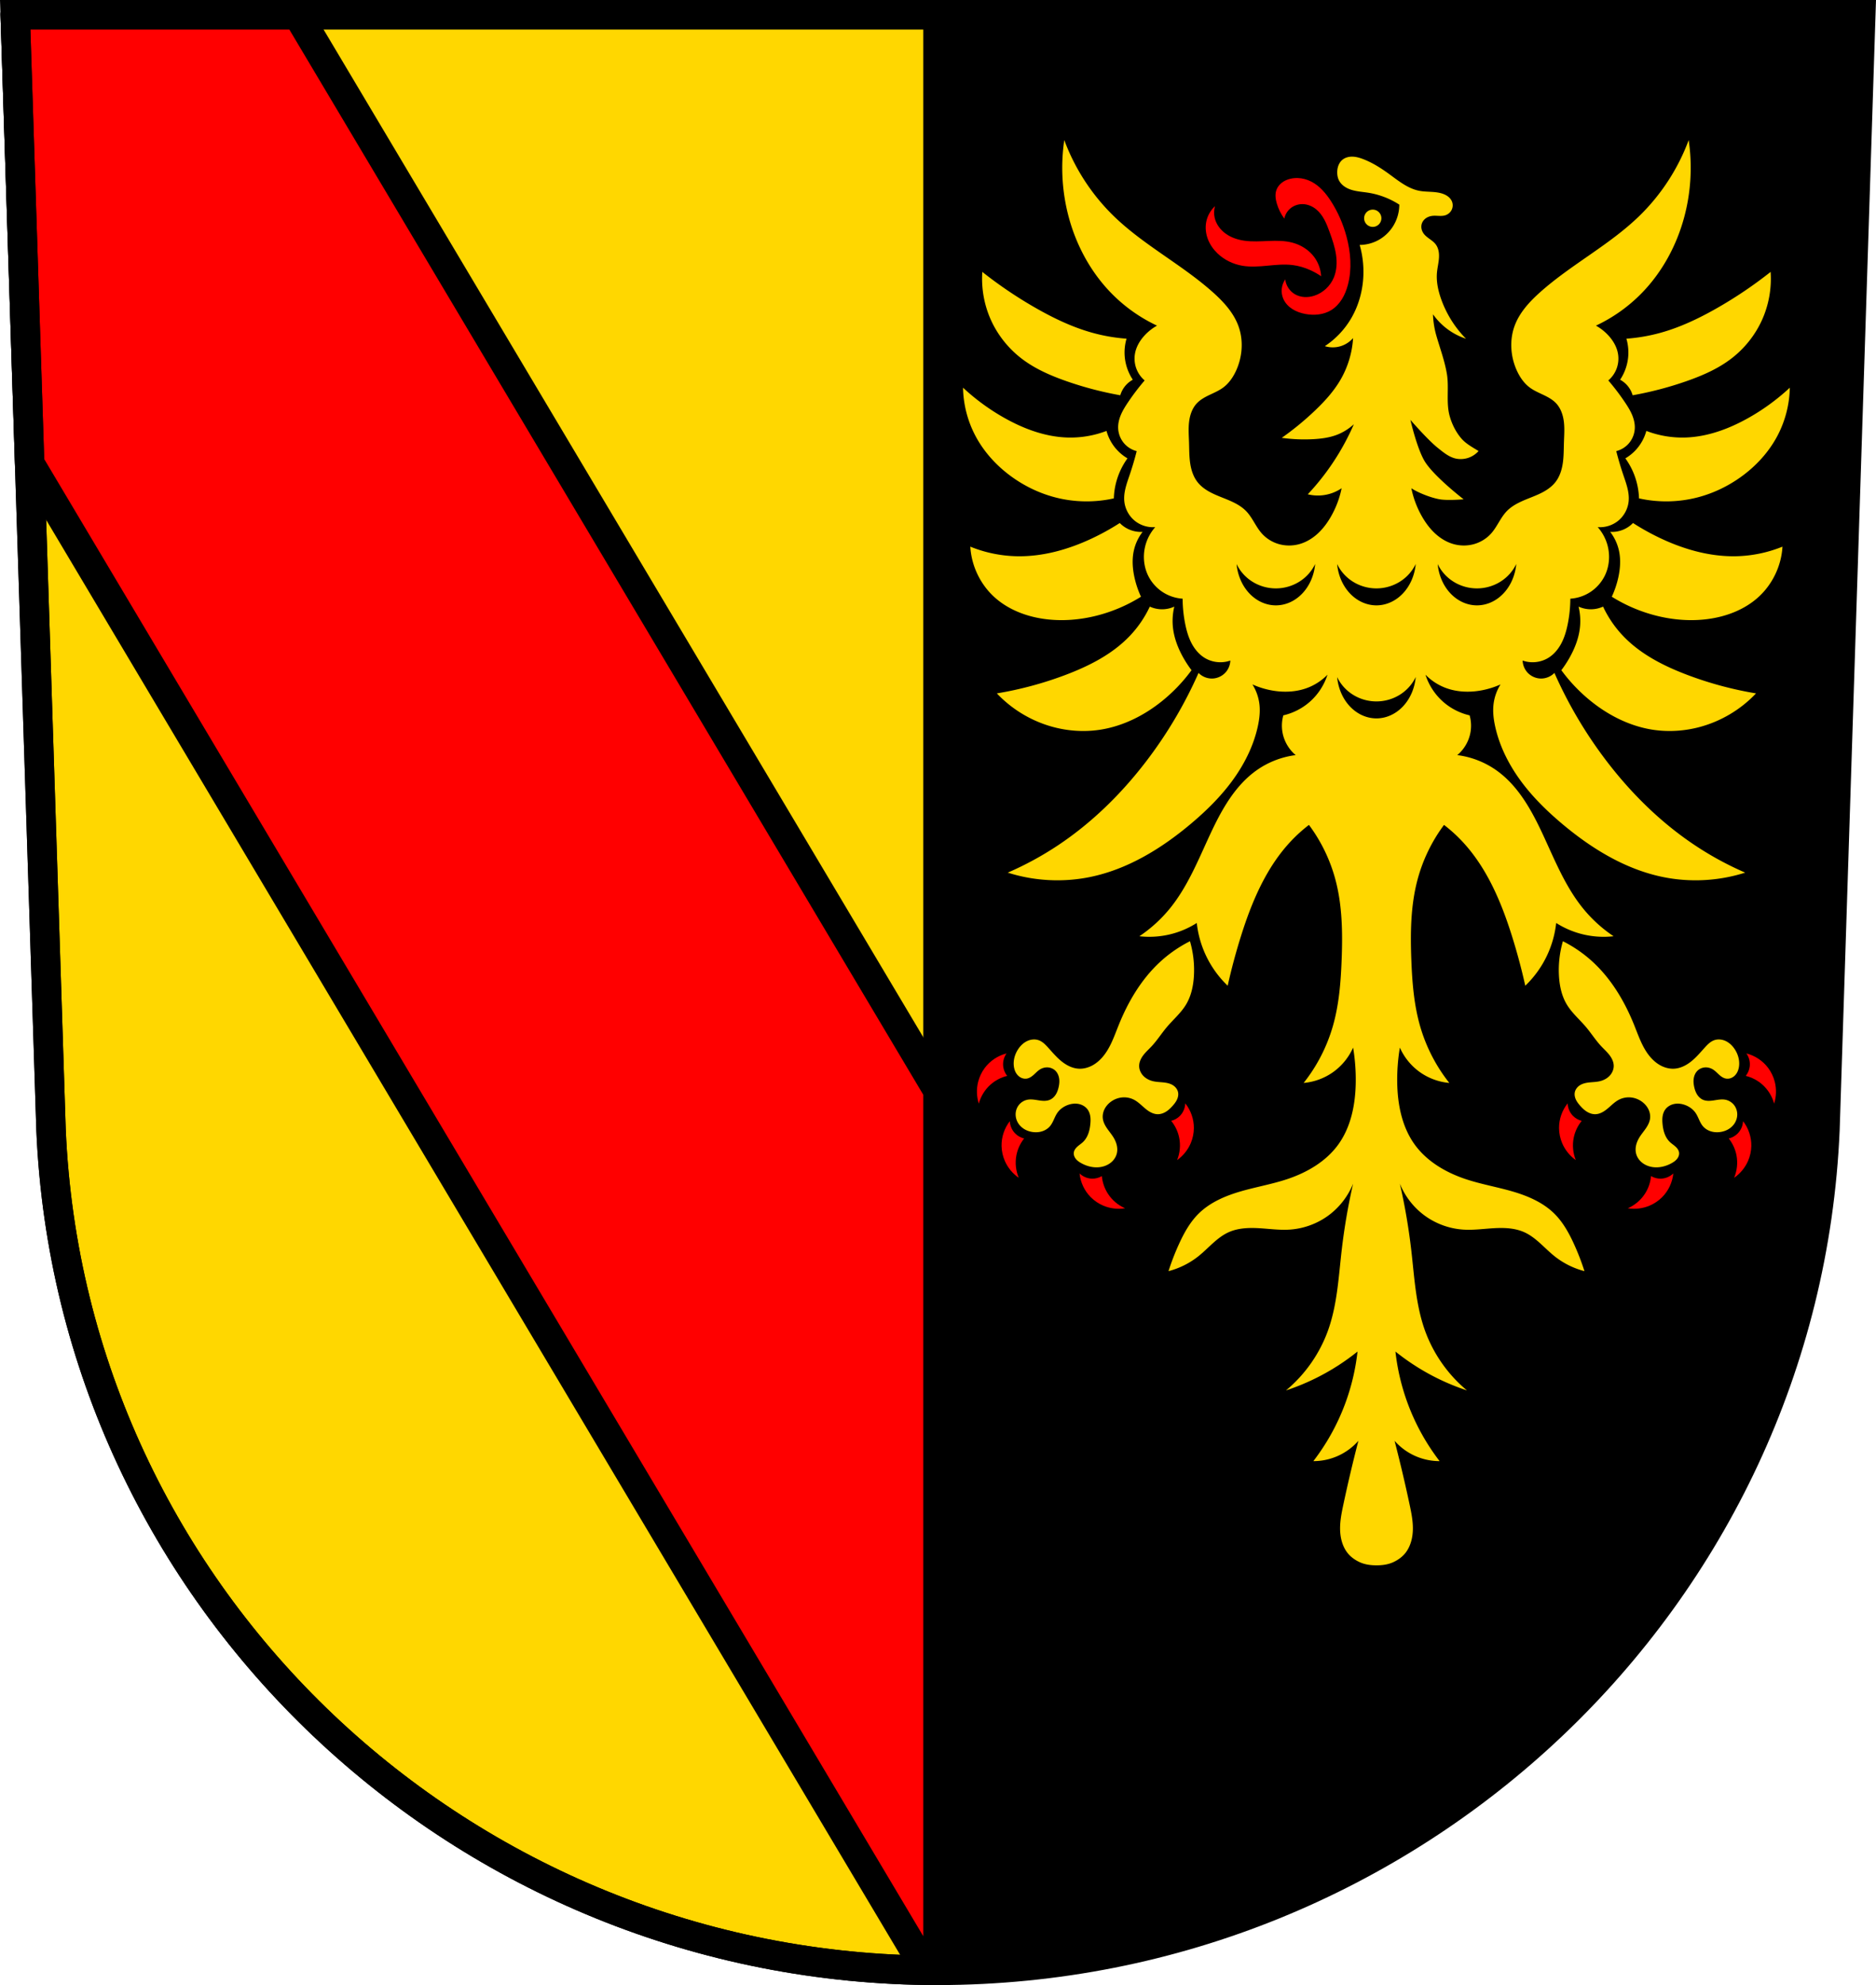 <svg xmlns="http://www.w3.org/2000/svg" width="701.33" height="741.77" viewBox="0 0 701.334 741.769"><g transform="translate(-13.875-58.05)"><path d="m19.555 63.55l13.398 416.62c7.415 175.25 153.92 314.05 331.59 314.14 177.51-.215 324.07-139.06 331.59-314.14l13.398-416.62h-344.98z" fill-rule="evenodd"/><g stroke="#000" stroke-width="11"><g stroke-linejoin="round" stroke-linecap="round" transform="translate(13.875 58.05)"><path d="m5.68 5.5l13.398 416.62c7.415 175.25 153.92 314.05 331.59 314.14v-730.77h-344.99z" fill="#ffd700"/><path d="m5.68 5.5l5.391 167.62 335.28 563.11c1.436.019 2.874.03 4.314.031v-328.69l-239.4-402.08h-105.59z" fill="#f00"/></g><path d="m19.555 63.55l13.398 416.62c7.415 175.25 153.92 314.05 331.59 314.14 177.51-.215 324.07-139.06 331.59-314.14l13.398-416.62h-344.98z" fill="none" fill-rule="evenodd"/></g><g fill-rule="evenodd"><path d="m411.75 110.39c-1.413 9.554-.847 19.397 1.65 28.727 2.834 10.586 8.202 20.546 15.85 28.395 4.929 5.058 10.776 9.218 17.17 12.217-1.719.958-3.286 2.189-4.623 3.633-1.799 1.941-3.198 4.323-3.631 6.934-.301 1.814-.123 3.705.51 5.432.633 1.726 1.719 3.285 3.121 4.475-2.252 2.624-4.348 5.382-6.273 8.254-.967 1.442-1.895 2.921-2.578 4.518-.683 1.596-1.115 3.323-1.053 5.059.07 1.971.796 3.915 2.035 5.449 1.24 1.535 2.986 2.651 4.898 3.135-.765 3-1.647 5.98-2.643 8.916-1.091 3.216-2.336 6.529-1.98 9.906.29 2.754 1.695 5.374 3.828 7.141 2.133 1.767 4.968 2.66 7.729 2.434-1.447 1.636-2.576 3.554-3.303 5.613-1.431 4.056-1.24 8.688.66 12.547 1.194 2.424 3.037 4.525 5.285 6.02 2.248 1.499 4.897 2.393 7.594 2.563.015 3.214.347 6.425.99 9.574.498 2.437 1.189 4.856 2.344 7.06 1.155 2.203 2.798 4.191 4.92 5.488 2.83 1.731 6.451 2.105 9.576.99-.045 1.562-.639 3.104-1.652 4.293-1.246 1.462-3.125 2.368-5.04 2.43-1.92.062-3.852-.721-5.189-2.1-5.243 11.853-11.911 23.08-19.813 33.35-9.202 11.964-20.12 22.672-32.688 31.04-5.952 3.963-12.259 7.394-18.82 10.236 9.873 3.147 20.554 3.72 30.707 1.65 14.04-2.862 26.668-10.597 37.641-19.811 5.738-4.818 11.134-10.1 15.568-16.14 4.434-6.04 7.894-12.869 9.525-20.18.604-2.706.956-5.499.66-8.256-.288-2.688-1.199-5.307-2.641-7.594 2.419 1.089 4.978 1.867 7.594 2.311 4.294.728 8.797.532 12.877-.99 2.855-1.065 5.47-2.77 7.596-4.953-1.233 3.876-3.535 7.406-6.584 10.1-2.817 2.486-6.263 4.254-9.926 5.092-.572 2.032-.685 4.192-.33 6.273.568 3.326 2.358 6.428 4.953 8.584-5.202.654-10.239 2.599-14.529 5.613-8.222 5.776-13.264 14.992-17.5 24.1-4.393 9.45-8.317 19.294-14.857 27.406-3.289 4.079-7.2 7.656-11.557 10.566 4.194.474 8.479.137 12.547-.99 3.145-.871 6.16-2.212 8.914-3.963.448 4.106 1.569 8.138 3.303 11.887 1.999 4.322 4.814 8.264 8.254 11.557 1.388-6.23 3.041-12.401 4.953-18.49 4.062-12.937 9.494-25.817 18.82-35.66 2.039-2.152 4.251-4.142 6.605-5.943 4.561 6.113 7.941 13.1 9.904 20.471 2.596 9.744 2.701 19.97 2.313 30.05-.322 8.343-.984 16.743-3.303 24.764-2.215 7.662-5.94 14.885-10.896 21.13 3.895-.335 7.696-1.718 10.896-3.963 3.306-2.318 5.961-5.551 7.594-9.244.711 4.252 1.043 8.566.99 12.877-.1 8.25-1.742 16.777-6.604 23.443-4.607 6.318-11.727 10.423-19.15 12.877-5.676 1.876-11.603 2.885-17.342 4.559-5.739 1.674-11.43 4.11-15.676 8.318-3.183 3.155-5.398 7.152-7.266 11.227-1.525 3.328-2.848 6.749-3.961 10.236 4.08-1.056 7.934-2.982 11.227-5.613 3.748-2.995 6.854-6.937 11.225-8.916 3.495-1.583 7.464-1.74 11.295-1.525 3.831.215 7.659.776 11.488.535 5.145-.323 10.19-2.13 14.369-5.148 4.179-3.02 7.48-7.239 9.404-12.02-1.891 8.277-3.323 16.659-4.291 25.09-1.135 9.893-1.658 19.99-4.953 29.387-3.099 8.837-8.641 16.804-15.85 22.783 4.314-1.424 8.513-3.193 12.547-5.283 5.02-2.603 9.787-5.704 14.199-9.244-.738 6.65-2.294 13.208-4.623 19.48-2.857 7.696-6.879 14.958-11.887 21.463 3.176.006 6.35-.676 9.244-1.982 2.891-1.305 5.5-3.232 7.596-5.613-2.045 7.882-3.917 15.809-5.613 23.773-.64 3.01-1.26 6.05-1.234 9.123.026 3.075.744 6.222 2.555 8.707 1.232 1.691 3 2.959 4.889 3.803 1.906.853 4.074 1.125 6.162 1.125 2.088 0 4.256-.272 6.162-1.125 1.884-.843 3.657-2.112 4.889-3.803 1.811-2.485 2.529-5.633 2.555-8.707.026-3.075-.594-6.116-1.234-9.123-1.696-7.964-3.568-15.891-5.613-23.773 2.095 2.381 4.705 4.309 7.596 5.613 2.894 1.306 6.069 1.988 9.244 1.982-5.01-6.505-9.03-13.767-11.887-21.463-2.329-6.272-3.885-12.831-4.623-19.48 4.412 3.541 9.177 6.641 14.199 9.244 4.03 2.09 8.233 3.859 12.547 5.283-7.208-5.979-12.751-13.946-15.85-22.783-3.295-9.397-3.818-19.494-4.953-29.387-.968-8.435-2.4-16.816-4.291-25.09 1.925 4.783 5.225 9 9.404 12.02 4.179 3.02 9.224 4.825 14.369 5.148 3.829.241 7.657-.32 11.488-.535 3.831-.215 7.8-.057 11.295 1.525 4.371 1.979 7.476 5.921 11.225 8.916 3.293 2.631 7.146 4.558 11.227 5.613-1.113-3.488-2.436-6.908-3.961-10.236-1.867-4.074-4.082-8.07-7.266-11.227-4.246-4.209-9.937-6.645-15.676-8.318-5.739-1.674-11.666-2.682-17.342-4.559-7.424-2.454-14.544-6.559-19.15-12.877-4.861-6.667-6.503-15.193-6.604-23.443-.053-4.31.279-8.625.99-12.877 1.632 3.693 4.288 6.926 7.594 9.244 3.201 2.245 7 3.627 10.896 3.963-4.957-6.248-8.681-13.471-10.896-21.13-2.319-8.02-2.981-16.421-3.303-24.764-.389-10.08-.283-20.303 2.313-30.05 1.963-7.37 5.344-14.358 9.904-20.471 2.354 1.802 4.566 3.791 6.605 5.943 9.326 9.843 14.758 22.723 18.82 35.66 1.912 6.09 3.565 12.26 4.953 18.49 3.44-3.292 6.255-7.235 8.254-11.557 1.734-3.749 2.855-7.781 3.303-11.887 2.754 1.751 5.769 3.092 8.914 3.963 4.068 1.127 8.353 1.465 12.547.99-4.357-2.911-8.268-6.487-11.557-10.566-6.54-8.113-10.464-17.957-14.857-27.406-4.236-9.111-9.278-18.328-17.5-24.1-4.29-3.01-9.327-4.96-14.529-5.613 2.595-2.156 4.385-5.258 4.953-8.584.355-2.081.242-4.241-.33-6.273-3.663-.838-7.109-2.605-9.926-5.092-3.049-2.692-5.351-6.222-6.584-10.1 2.126 2.183 4.741 3.888 7.596 4.953 4.08 1.522 8.583 1.718 12.877.99 2.616-.443 5.174-1.221 7.594-2.311-1.442 2.287-2.352 4.906-2.641 7.594-.296 2.757.056 5.55.66 8.256 1.631 7.313 5.091 14.14 9.525 20.18 4.434 6.04 9.83 11.321 15.568 16.14 10.973 9.213 23.602 16.948 37.641 19.811 10.153 2.07 20.834 1.496 30.707-1.65-6.562-2.843-12.868-6.273-18.82-10.236-12.563-8.365-23.486-19.07-32.688-31.04-7.902-10.273-14.57-21.497-19.813-33.35-1.338 1.379-3.269 2.162-5.189 2.1-1.92-.062-3.799-.967-5.04-2.43-1.014-1.189-1.608-2.731-1.652-4.293 3.125 1.114 6.746.74 9.576-.99 2.122-1.297 3.765-3.285 4.92-5.488 1.155-2.203 1.846-4.622 2.344-7.06.643-3.149.975-6.36.99-9.574 2.697-.17 5.346-1.064 7.594-2.563 2.248-1.499 4.091-3.6 5.285-6.02 1.9-3.859 2.092-8.491.66-12.547-.727-2.06-1.856-3.977-3.303-5.613 2.76.227 5.596-.667 7.729-2.434 2.133-1.767 3.538-4.386 3.828-7.141.356-3.377-.89-6.69-1.98-9.906-.995-2.936-1.878-5.912-2.643-8.916 1.913-.483 3.659-1.6 4.898-3.135 1.24-1.535 1.965-3.478 2.035-5.449.062-1.735-.37-3.462-1.053-5.059-.683-1.596-1.611-3.075-2.578-4.518-1.926-2.872-4.02-5.63-6.273-8.254 1.402-1.19 2.488-2.748 3.121-4.475.633-1.726.811-3.618.51-5.432-.433-2.611-1.832-4.992-3.631-6.934-1.337-1.443-2.904-2.675-4.623-3.633 6.394-2.999 12.241-7.159 17.17-12.217 7.648-7.849 13.02-17.809 15.85-28.395 2.498-9.33 3.063-19.17 1.65-28.727-3.952 10.682-10.32 20.462-18.49 28.396-11.16 10.838-25.361 18.05-36.98 28.395-3.97 3.534-7.718 7.568-9.576 12.547-2 5.37-1.587 11.52.779 16.74 1.113 2.454 2.675 4.76 4.834 6.373 1.55 1.158 3.351 1.923 5.098 2.756 1.746.833 3.491 1.77 4.809 3.188 1.733 1.864 2.575 4.408 2.873 6.936.298 2.527.1 5.082.018 7.625-.083 2.575-.047 5.163-.416 7.713-.369 2.55-1.172 5.097-2.758 7.127-1.1 1.408-2.54 2.52-4.086 3.416-1.546.896-3.201 1.585-4.859 2.248-3.317 1.327-6.787 2.644-9.264 5.219-2.338 2.431-3.554 5.751-5.791 8.275-1.735 1.958-4.062 3.378-6.588 4.061-2.526.682-5.243.628-7.75-.119-2.477-.738-4.729-2.134-6.631-3.885-1.901-1.75-3.461-3.849-4.766-6.08-1.96-3.353-3.364-7.03-4.135-10.836 2.154 1.462 6.741 3.4 10.4 4.104 2.995.576 9.148.037 9.148.037 0 0-10.793-8.318-14.391-13.947-2.992-4.682-5.502-15.734-5.502-15.734 0 0 6.377 7.381 10.164 10.41 1.962 1.569 3.993 3.293 6.418 3.951 1.554.422 3.289.365 4.828-.105 1.539-.47 2.98-1.391 4.061-2.611-2.246-1.41-4.69-2.682-6.42-4.689-2.047-2.376-3.514-5.317-4.365-8.336-1.437-5.099-.178-10.634-1.064-15.857-.829-4.881-2.578-9.539-3.951-14.318-.738-2.568-1.153-5.229-1.234-7.9 1.786 2.538 4.063 4.729 6.666 6.418 1.765 1.145 3.678 2.062 5.678 2.717-4.196-4.237-7.428-9.426-9.381-15.06-1.072-3.091-1.765-6.368-1.48-9.627.159-1.815.618-3.596.742-5.414.062-.909.039-1.829-.146-2.721-.185-.892-.536-1.757-1.09-2.48-.604-.79-1.424-1.384-2.229-1.969-.805-.585-1.62-1.183-2.215-1.98-.39-.524-.678-1.129-.814-1.768-.136-.639-.117-1.311.074-1.936.256-.833.816-1.559 1.525-2.064.709-.506 1.559-.798 2.424-.898.822-.096 1.653-.023 2.48.006.827.029 1.673.013 2.457-.252.97-.328 1.804-1.044 2.266-1.957.462-.913.542-2.01.203-2.98-.248-.709-.71-1.334-1.275-1.828-.566-.494-1.234-.862-1.934-1.135-1.436-.56-2.994-.726-4.533-.818-1.539-.092-3.089-.116-4.602-.416-4.192-.831-7.657-3.653-11.11-6.172-3.077-2.245-6.313-4.328-9.875-5.678-1.251-.474-2.555-.858-3.893-.895-1.337-.037-2.72.299-3.76 1.141-.714.577-1.239 1.372-1.559 2.232-.319.861-.438 1.787-.416 2.705.02.844.161 1.693.494 2.469.419.977 1.135 1.812 1.984 2.451.85.639 1.831 1.089 2.846 1.406 2.029.635 4.177.747 6.277 1.08 4.12.653 8.101 2.177 11.604 4.443-.003 2.77-.782 5.535-2.223 7.9-1.292 2.12-3.113 3.917-5.26 5.164-2.215 1.287-4.769 1.981-7.33 1.994 1.258 4.395 1.679 9.03 1.234 13.578-.493 5.04-2.057 9.991-4.689 14.318-2.409 3.96-5.704 7.379-9.572 9.932 1.979.613 4.148.592 6.115-.057 1.711-.565 3.264-1.601 4.443-2.963-.327 5.454-1.946 10.827-4.689 15.553-2.532 4.361-5.974 8.129-9.629 11.604-3.86 3.67-7.989 7.06-12.344 10.121 3.921.551 7.896.717 11.85.494 2.983-.168 5.987-.565 8.777-1.633 2.346-.898 4.465-2.259 6.326-3.934-1.619 3.699-3.468 7.297-5.551 10.756-3.33 5.531-7.251 10.707-11.674 15.41 1.756.435 3.585.564 5.385.381 2.59-.263 5.112-1.179 7.266-2.641-.77 3.806-2.174 7.483-4.135 10.836-1.305 2.231-2.864 4.33-4.766 6.08-1.901 1.75-4.154 3.147-6.631 3.885-2.507.747-5.224.802-7.75.119-2.526-.682-4.852-2.102-6.588-4.061-2.237-2.524-3.453-5.844-5.791-8.275-2.477-2.575-5.946-3.892-9.264-5.219-1.659-.664-3.314-1.352-4.859-2.248-1.546-.896-2.986-2.01-4.086-3.416-1.586-2.03-2.389-4.577-2.758-7.127-.369-2.55-.333-5.138-.416-7.713-.082-2.543-.281-5.098.018-7.625.298-2.527 1.14-5.072 2.873-6.936 1.318-1.417 3.062-2.355 4.809-3.188 1.747-.833 3.548-1.598 5.098-2.756 2.159-1.613 3.721-3.919 4.834-6.373 2.366-5.22 2.784-11.371.779-16.74-1.859-4.979-5.606-9.01-9.576-12.547-11.62-10.344-25.82-17.556-36.98-28.395-8.17-7.935-14.538-17.715-18.49-28.396m115.32 25.988c-1.78 0-3.223 1.444-3.223 3.225 0 1.78 1.443 3.222 3.223 3.223 1.78 0 3.224-1.442 3.225-3.223 0-1.781-1.443-3.225-3.225-3.225m-145.96 23.264c-.432 6.154.693 12.41 3.242 18.03 2.532 5.578 6.458 10.513 11.305 14.26 5.02 3.88 10.923 6.452 16.912 8.545 6.552 2.29 13.288 4.055 20.12 5.271.461-1.598 1.345-3.072 2.537-4.232.638-.621 1.363-1.153 2.146-1.576-1.728-2.595-2.781-5.638-3.03-8.746-.174-2.215.06-4.461.684-6.594-4.308-.31-8.585-1.049-12.748-2.201-7.356-2.036-14.304-5.347-20.939-9.117-7.079-4.02-13.849-8.586-20.234-13.637m294.71 0c-6.385 5.05-13.156 9.614-20.234 13.637-6.636 3.771-13.584 7.081-20.939 9.117-4.163 1.152-8.44 1.891-12.748 2.201.624 2.133.857 4.379.684 6.594-.244 3.109-1.297 6.151-3.03 8.746.784.423 1.508.955 2.146 1.576 1.192 1.16 2.076 2.634 2.537 4.232 6.833-1.216 13.569-2.982 20.12-5.271 5.989-2.093 11.893-4.664 16.912-8.545 4.846-3.747 8.773-8.681 11.305-14.26 2.549-5.617 3.675-11.874 3.242-18.03m-301.91 43.27c.109 6.23 1.7 12.429 4.604 17.941 3.261 6.191 8.141 11.47 13.842 15.527 4.843 3.447 10.3 6.04 16.05 7.531 7.128 1.845 14.695 1.972 21.881.367.107-3.355.846-6.688 2.168-9.773.784-1.83 1.77-3.572 2.936-5.186-1.457-.854-2.786-1.927-3.93-3.17-1.844-2-3.199-4.456-3.914-7.084-4.631 1.771-9.614 2.615-14.57 2.469-8.146-.241-16.03-3.129-23.16-7.08-5.747-3.182-11.1-7.07-15.91-11.547m309.1 0c-4.807 4.477-10.163 8.365-15.91 11.547-7.13 3.947-15.01 6.835-23.16 7.08-4.956.147-9.939-.698-14.57-2.469-.715 2.628-2.07 5.08-3.914 7.084-1.144 1.243-2.473 2.316-3.93 3.17 1.166 1.613 2.152 3.356 2.936 5.186 1.322 3.086 2.061 6.418 2.168 9.773 7.186 1.605 14.753 1.478 21.881-.367 5.755-1.49 11.211-4.084 16.05-7.531 5.701-4.057 10.581-9.336 13.842-15.527 2.904-5.513 4.494-11.712 4.604-17.941m-250.49 50.568c-3.324 2.137-6.788 4.056-10.363 5.74-8.805 4.147-18.429 6.877-28.16 6.674-5.937-.124-11.849-1.345-17.35-3.582.403 7.06 3.648 13.927 8.852 18.721 5.174 4.767 12.06 7.406 19.03 8.332 6.447.856 13.05.327 19.354-1.27 5.845-1.48 11.457-3.875 16.57-7.07-1.081-2.321-1.904-4.762-2.449-7.264-.699-3.205-.939-6.554-.27-9.766.544-2.612 1.689-5.097 3.322-7.207-1.695.1-3.411-.199-4.973-.865-1.334-.569-2.554-1.405-3.566-2.443m191.88 0c-1.012 1.039-2.232 1.874-3.566 2.443-1.562.667-3.278.965-4.973.865 1.633 2.11 2.778 4.595 3.322 7.207.669 3.211.429 6.561-.27 9.766-.546 2.502-1.369 4.942-2.449 7.264 5.113 3.196 10.725 5.59 16.57 7.07 6.305 1.597 12.906 2.126 19.354 1.27 6.974-.926 13.859-3.565 19.03-8.332 5.204-4.794 8.448-11.657 8.852-18.721-5.5 2.237-11.413 3.458-17.35 3.582-9.731.203-19.355-2.527-28.16-6.674-3.575-1.684-7.04-3.603-10.363-5.74m-118.842 15.301a14.781 17.284 0 0 1 -14.695 15.469 14.781 17.284 0 0 1 -14.68 -15.436 16.182 15.636 0 0 0 14.68 9.096 16.182 15.636 0 0 0 14.695 -9.129m37.592 0a14.781 17.284 0 0 1 -14.697 15.469 14.781 17.284 0 0 1 -14.678 -15.436 16.182 15.636 0 0 0 14.678 9.096 16.182 15.636 0 0 0 14.697 -9.129m37.59 0a14.781 17.284 0 0 1 -14.695 15.469 14.781 17.284 0 0 1 -14.68 -15.436 16.182 15.636 0 0 0 14.68 9.096 16.182 15.636 0 0 0 14.695 -9.129m-137 15.936c-1.869 3.997-4.387 7.69-7.426 10.891-6.505 6.852-15.173 11.259-24.01 14.604-8.325 3.15-16.961 5.477-25.742 6.932 5.736 6.079 13.202 10.505 21.287 12.623 5.554 1.455 11.4 1.831 17.08.99 8.536-1.263 16.533-5.247 23.268-10.643 4.202-3.367 7.958-7.29 11.139-11.635-1.188-1.572-2.265-3.226-3.219-4.949-1.87-3.377-3.279-7.06-3.713-10.893-.299-2.642-.13-5.336.496-7.92-1.544.705-3.254 1.047-4.951.99-1.45-.049-2.89-.388-4.209-.99m160.29 0c.626 2.584.795 5.278.496 7.92-.434 3.836-1.843 7.515-3.713 10.893-.954 1.723-2.031 3.378-3.219 4.949 3.181 4.344 6.937 8.268 11.139 11.635 6.734 5.396 14.731 9.38 23.268 10.643 5.68.84 11.526.464 17.08-.99 8.08-2.118 15.551-6.544 21.287-12.623-8.781-1.455-17.417-3.781-25.742-6.932-8.837-3.344-17.505-7.751-24.01-14.604-3.038-3.2-5.556-6.893-7.426-10.891-1.319.603-2.759.941-4.209.99-1.697.057-3.407-.285-4.951-.99m-60.877 26.299a14.781 17.284 0 0 1 -14.697 15.469 14.781 17.284 0 0 1 -14.678 -15.436 16.182 15.636 0 0 0 14.678 9.096 16.182 15.636 0 0 0 14.697 -9.129m-84.4 98.74c-4.132 2.076-7.966 4.743-11.35 7.895-6.881 6.411-11.786 14.712-15.297 23.438-1.698 4.22-3.159 8.678-6.168 12.09-1.122 1.272-2.449 2.377-3.965 3.139-1.516.761-3.224 1.171-4.916 1.057-2.362-.16-4.561-1.321-6.396-2.816-1.835-1.495-3.364-3.326-4.953-5.08-.993-1.096-2.067-2.201-3.455-2.713-1.398-.515-2.994-.355-4.344.275-1.35.631-2.465 1.701-3.305 2.932-1.227 1.798-1.904 3.998-1.727 6.168.107 1.307.54 2.62 1.414 3.598.437.489.98.887 1.59 1.129.609.242 1.286.323 1.932.207 1-.18 1.856-.811 2.609-1.492.753-.681 1.453-1.439 2.324-1.961.875-.525 1.91-.791 2.928-.715 1.018.076 2.01.5 2.746 1.209.789.762 1.255 1.819 1.422 2.902.167 1.084.054 2.196-.188 3.266-.216.958-.537 1.9-1.059 2.732-.521.832-1.253 1.552-2.148 1.955-.645.29-1.357.41-2.064.426-.707.016-1.412-.07-2.111-.176-1.398-.212-2.822-.507-4.213-.25-1.38.255-2.647 1.073-3.455 2.221-.679.964-1.034 2.147-1.025 3.326.009 1.179.378 2.348 1.025 3.334.595.906 1.421 1.655 2.361 2.195.94.54 1.993.872 3.068 1.012 1.17.152 2.376.072 3.498-.293 1.122-.365 2.158-1.023 2.916-1.928 1.209-1.442 1.645-3.384 2.713-4.934.948-1.376 2.378-2.392 3.949-2.961 1.28-.464 2.68-.642 4.02-.377 1.335.265 2.596.994 3.385 2.104.545.766.852 1.684.984 2.615.132.931.095 1.879.002 2.814-.121 1.219-.34 2.434-.766 3.582-.426 1.148-1.064 2.23-1.947 3.078-.646.62-1.411 1.105-2.078 1.703-.333.299-.643.629-.889 1-.246.375-.427.796-.488 1.24-.058.421-.008.854.125 1.258.133.403.346.778.609 1.111.526.667 1.241 1.16 1.98 1.578 2.528 1.428 5.603 2.051 8.389 1.234 1.138-.334 2.212-.904 3.086-1.705.874-.801 1.54-1.838 1.848-2.982.28-1.041.26-2.152.022-3.203-.238-1.051-.689-2.046-1.254-2.965-.702-1.141-1.577-2.166-2.338-3.268-.761-1.102-1.421-2.315-1.611-3.641-.167-1.163.043-2.368.535-3.436.493-1.067 1.262-1.998 2.18-2.732 1.229-.984 2.735-1.625 4.299-1.807 1.564-.181 3.181.101 4.582.82 1.571.806 2.817 2.111 4.17 3.246.676.568 1.389 1.1 2.176 1.5.787.4 1.654.668 2.537.682 1.122.018 2.224-.373 3.174-.971.95-.597 1.76-1.393 2.5-2.236.606-.69 1.176-1.425 1.563-2.258.387-.833.582-1.776.412-2.678-.213-1.132-.994-2.109-1.975-2.713-1.08-.665-2.365-.906-3.627-1.033-1.262-.127-2.54-.154-3.773-.447-1.344-.32-2.627-.969-3.59-1.959-.963-.99-1.587-2.336-1.592-3.717-.006-1.501.698-2.925 1.615-4.113.917-1.188 2.048-2.19 3.072-3.287 2.078-2.226 3.71-4.83 5.676-7.156 2.376-2.812 5.252-5.236 7.154-8.389 1.957-3.244 2.756-7.07 2.961-10.855.234-4.319-.269-8.676-1.48-12.828m139.42 0c-1.211 4.152-1.714 8.509-1.48 12.828.205 3.783 1 7.612 2.961 10.855 1.902 3.152 4.778 5.577 7.154 8.389 1.965 2.326 3.597 4.93 5.676 7.156 1.024 1.097 2.156 2.099 3.072 3.287.917 1.188 1.621 2.613 1.615 4.113-.005 1.381-.629 2.727-1.592 3.717-.963.99-2.246 1.639-3.59 1.959-1.234.294-2.512.32-3.773.447-1.262.127-2.547.368-3.627 1.033-.981.604-1.762 1.581-1.975 2.713-.17.902.025 1.845.412 2.678.387.833.957 1.568 1.563 2.258.74.843 1.55 1.639 2.5 2.236.95.597 2.052.989 3.174.971.883-.014 1.75-.281 2.537-.682.787-.4 1.499-.932 2.176-1.5 1.353-1.135 2.599-2.44 4.17-3.246 1.401-.719 3.02-1 4.582-.82 1.564.181 3.07.822 4.299 1.807.917.735 1.687 1.665 2.18 2.732.493 1.067.702 2.272.535 3.436-.19 1.326-.85 2.539-1.611 3.641-.761 1.102-1.636 2.127-2.338 3.268-.565.918-1.015 1.913-1.254 2.965-.238 1.051-.258 2.162.021 3.203.308 1.145.974 2.181 1.848 2.982.874.801 1.948 1.372 3.086 1.705 2.786.817 5.861.194 8.389-1.234.74-.418 1.454-.911 1.98-1.578.263-.333.477-.708.609-1.111.133-.403.183-.837.125-1.258-.061-.444-.243-.866-.488-1.24-.246-.375-.555-.705-.889-1-.667-.598-1.432-1.083-2.078-1.703-.884-.848-1.522-1.93-1.947-3.078-.426-1.148-.644-2.363-.766-3.582-.093-.935-.13-1.884.002-2.814.132-.931.439-1.849.984-2.615.789-1.109 2.05-1.839 3.385-2.104 1.335-.265 2.736-.087 4.02.377 1.572.569 3 1.585 3.949 2.961 1.068 1.55 1.503 3.492 2.713 4.934.758.904 1.794 1.562 2.916 1.928 1.122.365 2.328.445 3.498.293 1.075-.139 2.128-.472 3.068-1.012.94-.54 1.766-1.289 2.361-2.195.647-.986 1.016-2.155 1.025-3.334.009-1.179-.347-2.362-1.025-3.326-.808-1.148-2.075-1.965-3.455-2.221-1.391-.257-2.815.038-4.213.25-.699.106-1.404.192-2.111.176-.707-.016-1.42-.135-2.064-.426-.895-.403-1.627-1.123-2.148-1.955-.521-.832-.843-1.774-1.059-2.732-.241-1.07-.355-2.182-.188-3.266.167-1.084.633-2.141 1.422-2.902.734-.709 1.728-1.133 2.746-1.209 1.018-.076 2.052.19 2.928.715.871.522 1.571 1.279 2.324 1.961.753.682 1.61 1.312 2.609 1.492.645.116 1.322.035 1.932-.207.609-.242 1.153-.64 1.59-1.129.874-.978 1.307-2.291 1.414-3.598.178-2.17-.499-4.37-1.727-6.168-.84-1.231-1.955-2.301-3.305-2.932-1.35-.631-2.946-.791-4.344-.275-1.388.512-2.462 1.617-3.455 2.713-1.589 1.754-3.118 3.585-4.953 5.08-1.835 1.495-4.03 2.657-6.396 2.816-1.692.114-3.4-.295-4.916-1.057-1.516-.761-2.843-1.867-3.965-3.139-3.01-3.412-4.47-7.87-6.168-12.09-3.511-8.725-8.415-17.03-15.297-23.438-3.383-3.152-7.218-5.819-11.35-7.895" fill="#ffd700"/><path d="m498.92 124.58c-.258-.006-.516-.003-.773.001-.687.033-1.37.133-2.039.305-1.106.283-2.171.761-3.068 1.467-.897.706-1.62 1.647-1.996 2.725-.567 1.622-.318 3.42.174 5.066.599 2.01 1.55 3.907 2.795 5.59.282-1.405 1.028-2.712 2.096-3.668 1.278-1.144 3-1.768 4.717-1.748 1.84.021 3.635.763 5.064 1.922 1.304 1.057 2.313 2.442 3.107 3.922.794 1.479 1.385 3.059 1.959 4.637.992 2.731 1.948 5.497 2.377 8.371.429 2.874.306 5.887-.805 8.572-1.317 3.183-4.056 5.766-7.338 6.813-1.173.374-2.411.558-3.641.486-1.229-.072-2.449-.404-3.52-1.012-2.01-1.143-3.42-3.287-3.668-5.588-.736 1.053-1.195 2.298-1.316 3.576-.122 1.279.093 2.587.617 3.76.703 1.572 1.945 2.87 3.4 3.791 1.455.921 3.116 1.48 4.809 1.799 3.252.613 6.776.316 9.607-1.398 1.657-1 3.02-2.454 4.049-4.094 1.03-1.64 1.738-3.467 2.238-5.338 1.582-5.921 1.08-12.251-.523-18.17-1.253-4.623-3.172-9.07-5.764-13.1-1.893-2.942-4.229-5.727-7.336-7.336-1.609-.833-3.416-1.321-5.223-1.363m-30.832 10.535c-1.693 1.56-2.863 3.678-3.285 5.941-.399 2.139-.134 4.38.648 6.41.782 2.03 2.07 3.849 3.648 5.346 2.525 2.395 5.798 3.968 9.229 4.553 3.103.529 6.282.269 9.416-.025 3.134-.294 6.297-.623 9.42-.229 2.271.287 4.488.955 6.574 1.896 1.412.637 2.767 1.399 4.045 2.275-.143-2.536-1.031-5.03-2.527-7.08-1.95-2.676-4.898-4.562-8.092-5.436-2.918-.798-5.99-.782-9.01-.664-3.02.118-6.067.331-9.06-.094-2.469-.35-4.91-1.15-6.943-2.594-2.034-1.444-3.636-3.57-4.182-6-.317-1.413-.274-2.905.125-4.297m-77.932 316.58c-3.226.811-6.153 2.762-8.143 5.428-1.152 1.543-1.993 3.316-2.467 5.182-.676 2.666-.591 5.522.246 8.143.736-2.751 2.303-5.276 4.441-7.156 1.757-1.545 3.894-2.656 6.168-3.207-.797-.987-1.315-2.195-1.48-3.453-.226-1.721.225-3.523 1.234-4.936m276.6 0c1.01 1.412 1.46 3.214 1.234 4.936-.165 1.258-.684 2.466-1.48 3.453 2.274.551 4.411 1.662 6.168 3.207 2.139 1.88 3.705 4.405 4.441 7.156.837-2.62.922-5.476.246-8.143-.473-1.866-1.315-3.639-2.467-5.182-1.99-2.665-4.917-4.616-8.143-5.428m-209.78 18.648c-.047 1.735-.774 3.443-1.992 4.68-.89.904-2.033 1.557-3.264 1.863 1.481 1.812 2.515 3.985 2.984 6.277.572 2.79.299 5.749-.773 8.387 2.248-1.585 4.04-3.811 5.107-6.346.748-1.774 1.146-3.696 1.158-5.621.021-3.326-1.138-6.647-3.221-9.24m142.96 0c-2.083 2.593-3.242 5.914-3.221 9.24.012 1.925.41 3.847 1.158 5.621 1.069 2.534 2.86 4.76 5.107 6.346-1.073-2.638-1.345-5.597-.773-8.387.47-2.292 1.503-4.466 2.984-6.277-1.231-.306-2.373-.96-3.264-1.863-1.218-1.236-1.945-2.944-1.992-4.68m-208.54 6.66c-2.047 2.621-3.159 5.96-3.092 9.285.039 1.925.464 3.84 1.236 5.604 1.104 2.519 2.926 4.719 5.195 6.273-1.109-2.623-1.424-5.577-.891-8.375.438-2.299 1.442-4.486 2.898-6.318-1.235-.289-2.388-.925-3.291-1.816-1.235-1.219-1.986-2.918-2.057-4.652m274.11 0c-.071 1.734-.821 3.433-2.057 4.652-.903.891-2.056 1.527-3.291 1.816 1.456 1.832 2.461 4.02 2.898 6.318.533 2.798.218 5.752-.891 8.375 2.27-1.554 4.092-3.754 5.195-6.273.773-1.763 1.198-3.679 1.236-5.604.067-3.325-1.045-6.664-3.092-9.285m-248.04 19.537c.327 3.31 1.825 6.493 4.168 8.854 1.356 1.367 2.984 2.46 4.76 3.203 2.537 1.062 5.375 1.398 8.09.957-2.613-1.134-4.877-3.054-6.422-5.447-1.269-1.966-2.054-4.244-2.264-6.574-1.094.643-2.366.977-3.635.955-1.736-.03-3.449-.741-4.697-1.947m221.97 0c-1.248 1.207-2.962 1.917-4.697 1.947-1.268.022-2.541-.312-3.635-.955-.21 2.331-.995 4.608-2.264 6.574-1.544 2.393-3.809 4.314-6.422 5.447 2.715.441 5.553.105 8.09-.957 1.776-.743 3.404-1.837 4.76-3.203 2.343-2.361 3.841-5.544 4.168-8.854" fill="#f00"/></g></g></svg>